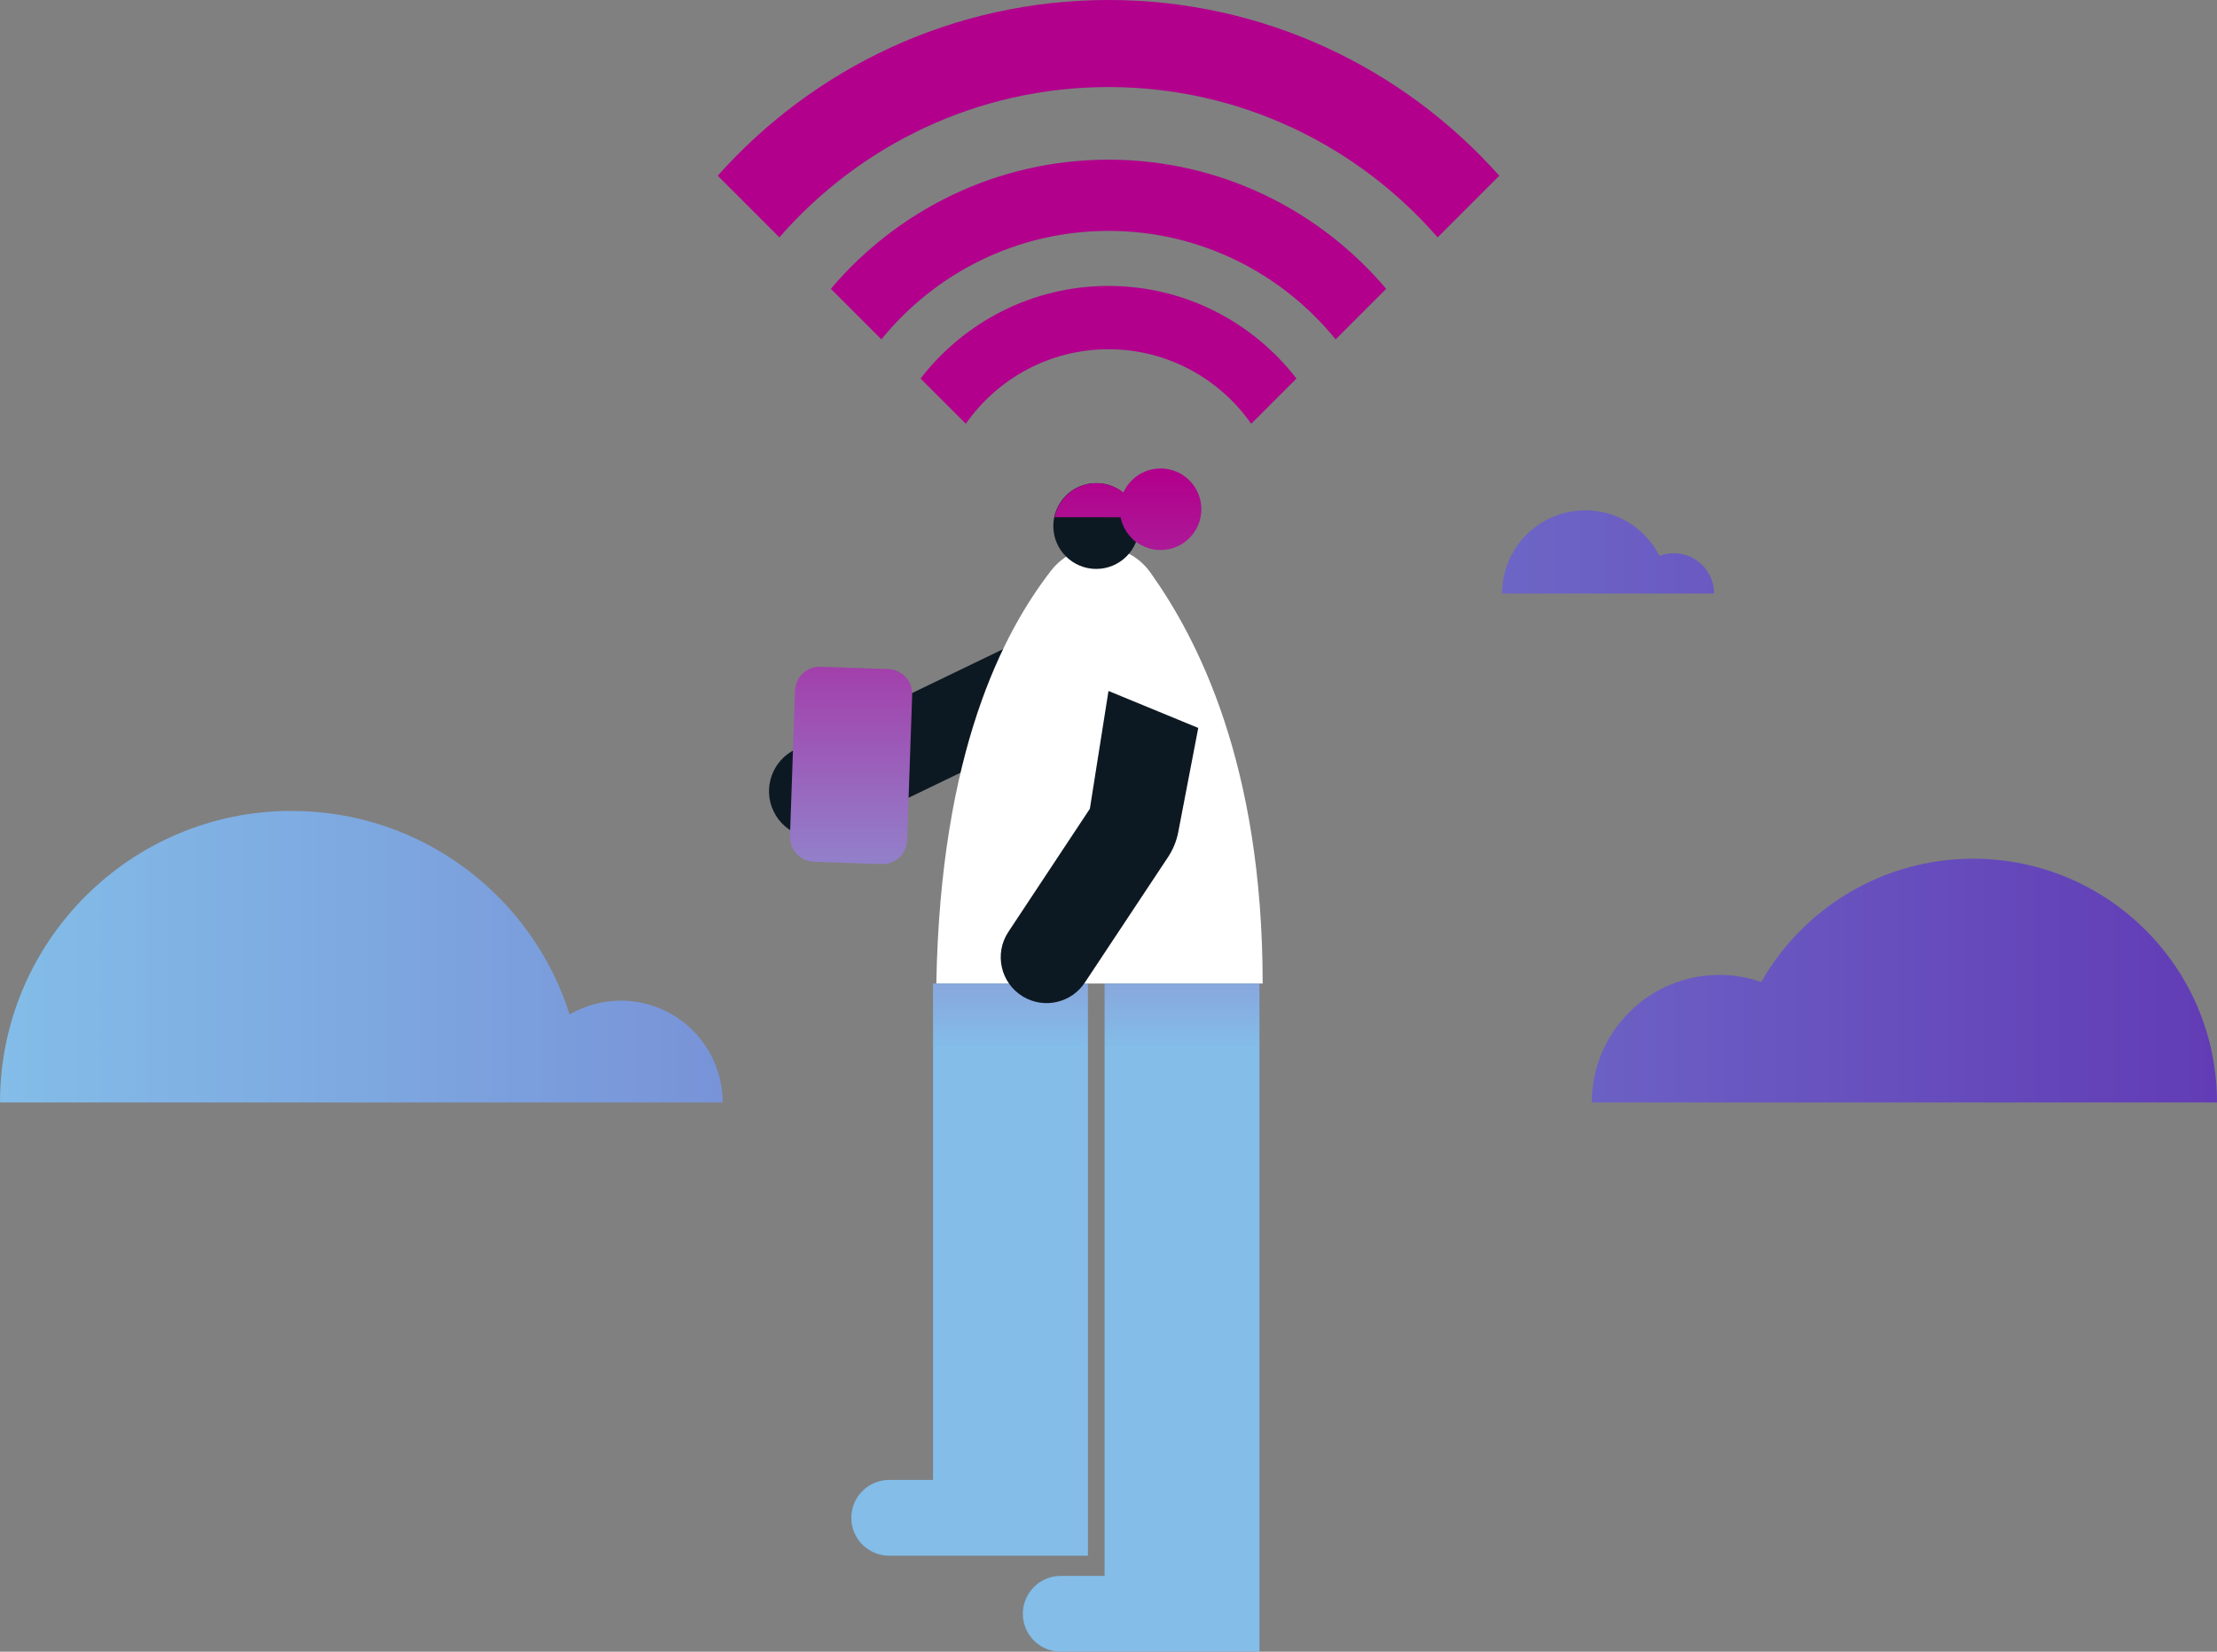 <?xml version="1.0" encoding="iso-8859-1"?>
<!-- Generator: Adobe Illustrator 24.0.0, SVG Export Plug-In . SVG Version: 6.00 Build 0)  -->
<svg version="1.1" id="Layer_1" xmlns="http://www.w3.org/2000/svg" xmlns:xlink="http://www.w3.org/1999/xlink" x="0px" y="0px"
	 viewBox="0 0 500 372.535" style="enable-background:new 0 0 500 372.535;" xml:space="preserve">
<rect x="0" y="0" width="500" height="372.535" fill="#808080" stroke="none"/>
<g id="Illustration">
	<g>
		<g>
			
				<linearGradient id="SVGID_1_" gradientUnits="userSpaceOnUse" x1="564.835" y1="730.122" x2="1064.835" y2="730.122" gradientTransform="matrix(-1 0 0 -1 1064.835 912)">
				<stop  offset="8.011200e-04" style="stop-color:#623CB6"/>
				<stop  offset="1" style="stop-color:#83BDE8"/>
			</linearGradient>
			<path style="fill:url(#SVGID_1_);" d="M445.021,193.678c-20.479,0-38.34,11.197-47.801,27.803
				c-2.959-1.029-6.136-1.595-9.446-1.595c-15.89,0-28.771,12.881-28.771,28.771h31.039h26.502H500
				C500,218.293,475.385,193.678,445.021,193.678z M140.02,225.692c-4.212,0-8.156,1.139-11.549,3.118
				c-8.417-26.618-33.309-45.914-62.71-45.914C29.442,182.896,0,212.338,0,248.657h117.055h14.467h31.463
				C162.985,235.973,152.703,225.692,140.02,225.692z M377.486,124.776c-1.137,0-2.221,0.218-3.225,0.6
				c-3.099-6.096-9.426-10.275-16.733-10.275c-10.363,0-18.765,8.401-18.765,18.765h47.812
				C386.575,128.845,382.506,124.776,377.486,124.776z"/>
		</g>
	</g>
	<g>
		<path style="fill:#0D1922;" d="M174.475,183.003L174.475,183.003c2.511,5.203,8.765,7.385,13.968,4.874l51.766-24.983
			l-9.094-18.843l-51.766,24.983C174.147,171.546,171.964,177.8,174.475,183.003z"/>
		<path style="fill:#FFFFFF;" d="M284.767,221.83c0-49.566-14.724-77.827-25.311-92.696c-5.417-7.608-16.728-7.787-22.438-0.397
			c-10.7,13.848-24.911,40.662-25.85,93.093L284.767,221.83L284.767,221.83z"/>
		<circle style="fill:#0D1922;" cx="247.23" cy="118.641" r="9.676"/>
		
			<linearGradient id="SVGID_2_" gradientUnits="userSpaceOnUse" x1="231.103" y1="735.104" x2="231.103" y2="587.453" gradientTransform="matrix(1 0 0 -1 0 842)">
			<stop  offset="0" style="stop-color:#B2008C"/>
			<stop  offset="0.878" style="stop-color:#83BDE8"/>
		</linearGradient>
		<path style="fill:url(#SVGID_2_);" d="M261.744,105.657c5.08,0,9.199,4.119,9.199,9.199c0,5.08-4.119,9.199-9.199,9.199
			c-5.08,0-9.199-4.119-9.199-9.199C252.545,109.776,256.664,105.657,261.744,105.657z M183.542,194.366l15.266,0.533
			c3.08,0.108,5.664-2.302,5.771-5.381l1.147-32.836c0.108-3.08-2.302-5.664-5.381-5.771l-15.266-0.533
			c-3.08-0.108-5.664,2.302-5.771,5.381l-1.147,32.836C178.053,191.675,180.463,194.258,183.542,194.366z M284.048,221.83v150.704
			h-44.819c-4.721,0-8.549-3.827-8.549-8.549l0,0c0-4.721,3.827-8.549,8.549-8.549h9.886V221.83H284.048z M245.36,221.83v129.056
			h-44.819c-4.721,0-8.549-3.827-8.549-8.549l0,0c0-4.722,3.827-8.549,8.549-8.549h9.886V221.83H245.36z M237.821,116.659
			c0.915-4.392,4.805-7.694,9.47-7.694c5.344,0,9.676,4.331,9.676,9.676c0,1.295-0.265,2.528-0.727,3.658
			c-1.752-1.391-3.02-3.364-3.481-5.639L237.821,116.659L237.821,116.659z"/>
		<g>
			<g>
				<path style="fill:#B2008C;" d="M250,36.012c25.087,0,47.566,11.332,62.624,29.133l-11.398,11.399
					C289.122,61.63,270.659,52.076,250,52.076c-20.659,0-39.121,9.554-51.225,24.467l-11.398-11.398
					C202.435,47.344,224.914,36.012,250,36.012z"/>
				<path style="fill:#B2008C;" d="M250,64.493c17.238,0,32.589,8.196,42.389,20.887l-10.204,10.204
					C275.079,85.431,263.306,78.772,250,78.772c-13.306,0-25.079,6.659-32.185,16.812L207.611,85.38
					C217.411,72.689,232.762,64.493,250,64.493z"/>
				<path style="fill:#B2008C;" d="M250,0c35.014,0,66.499,15.34,88.135,39.634l-13.908,13.908
					C306.172,32.79,279.602,19.633,250,19.633c-29.602,0-56.171,13.157-74.226,33.909l-13.908-13.908C183.501,15.34,214.986,0,250,0
					z"/>
			</g>
		</g>
		<path style="fill:#0D1922;" d="M230.714,224.77L230.714,224.77c4.746,2.85,10.895,1.46,13.954-3.155l18.758-28.3
			c1.135-1.713,1.92-3.635,2.307-5.652l4.51-23.481l-20.247-8.338l-4.197,26.563l-18.386,27.777
			C224.159,215.101,225.662,221.736,230.714,224.77z"/>
	</g>
</g>
<g id="Logo">
</g>
<g id="OULINE">
</g>
</svg>
